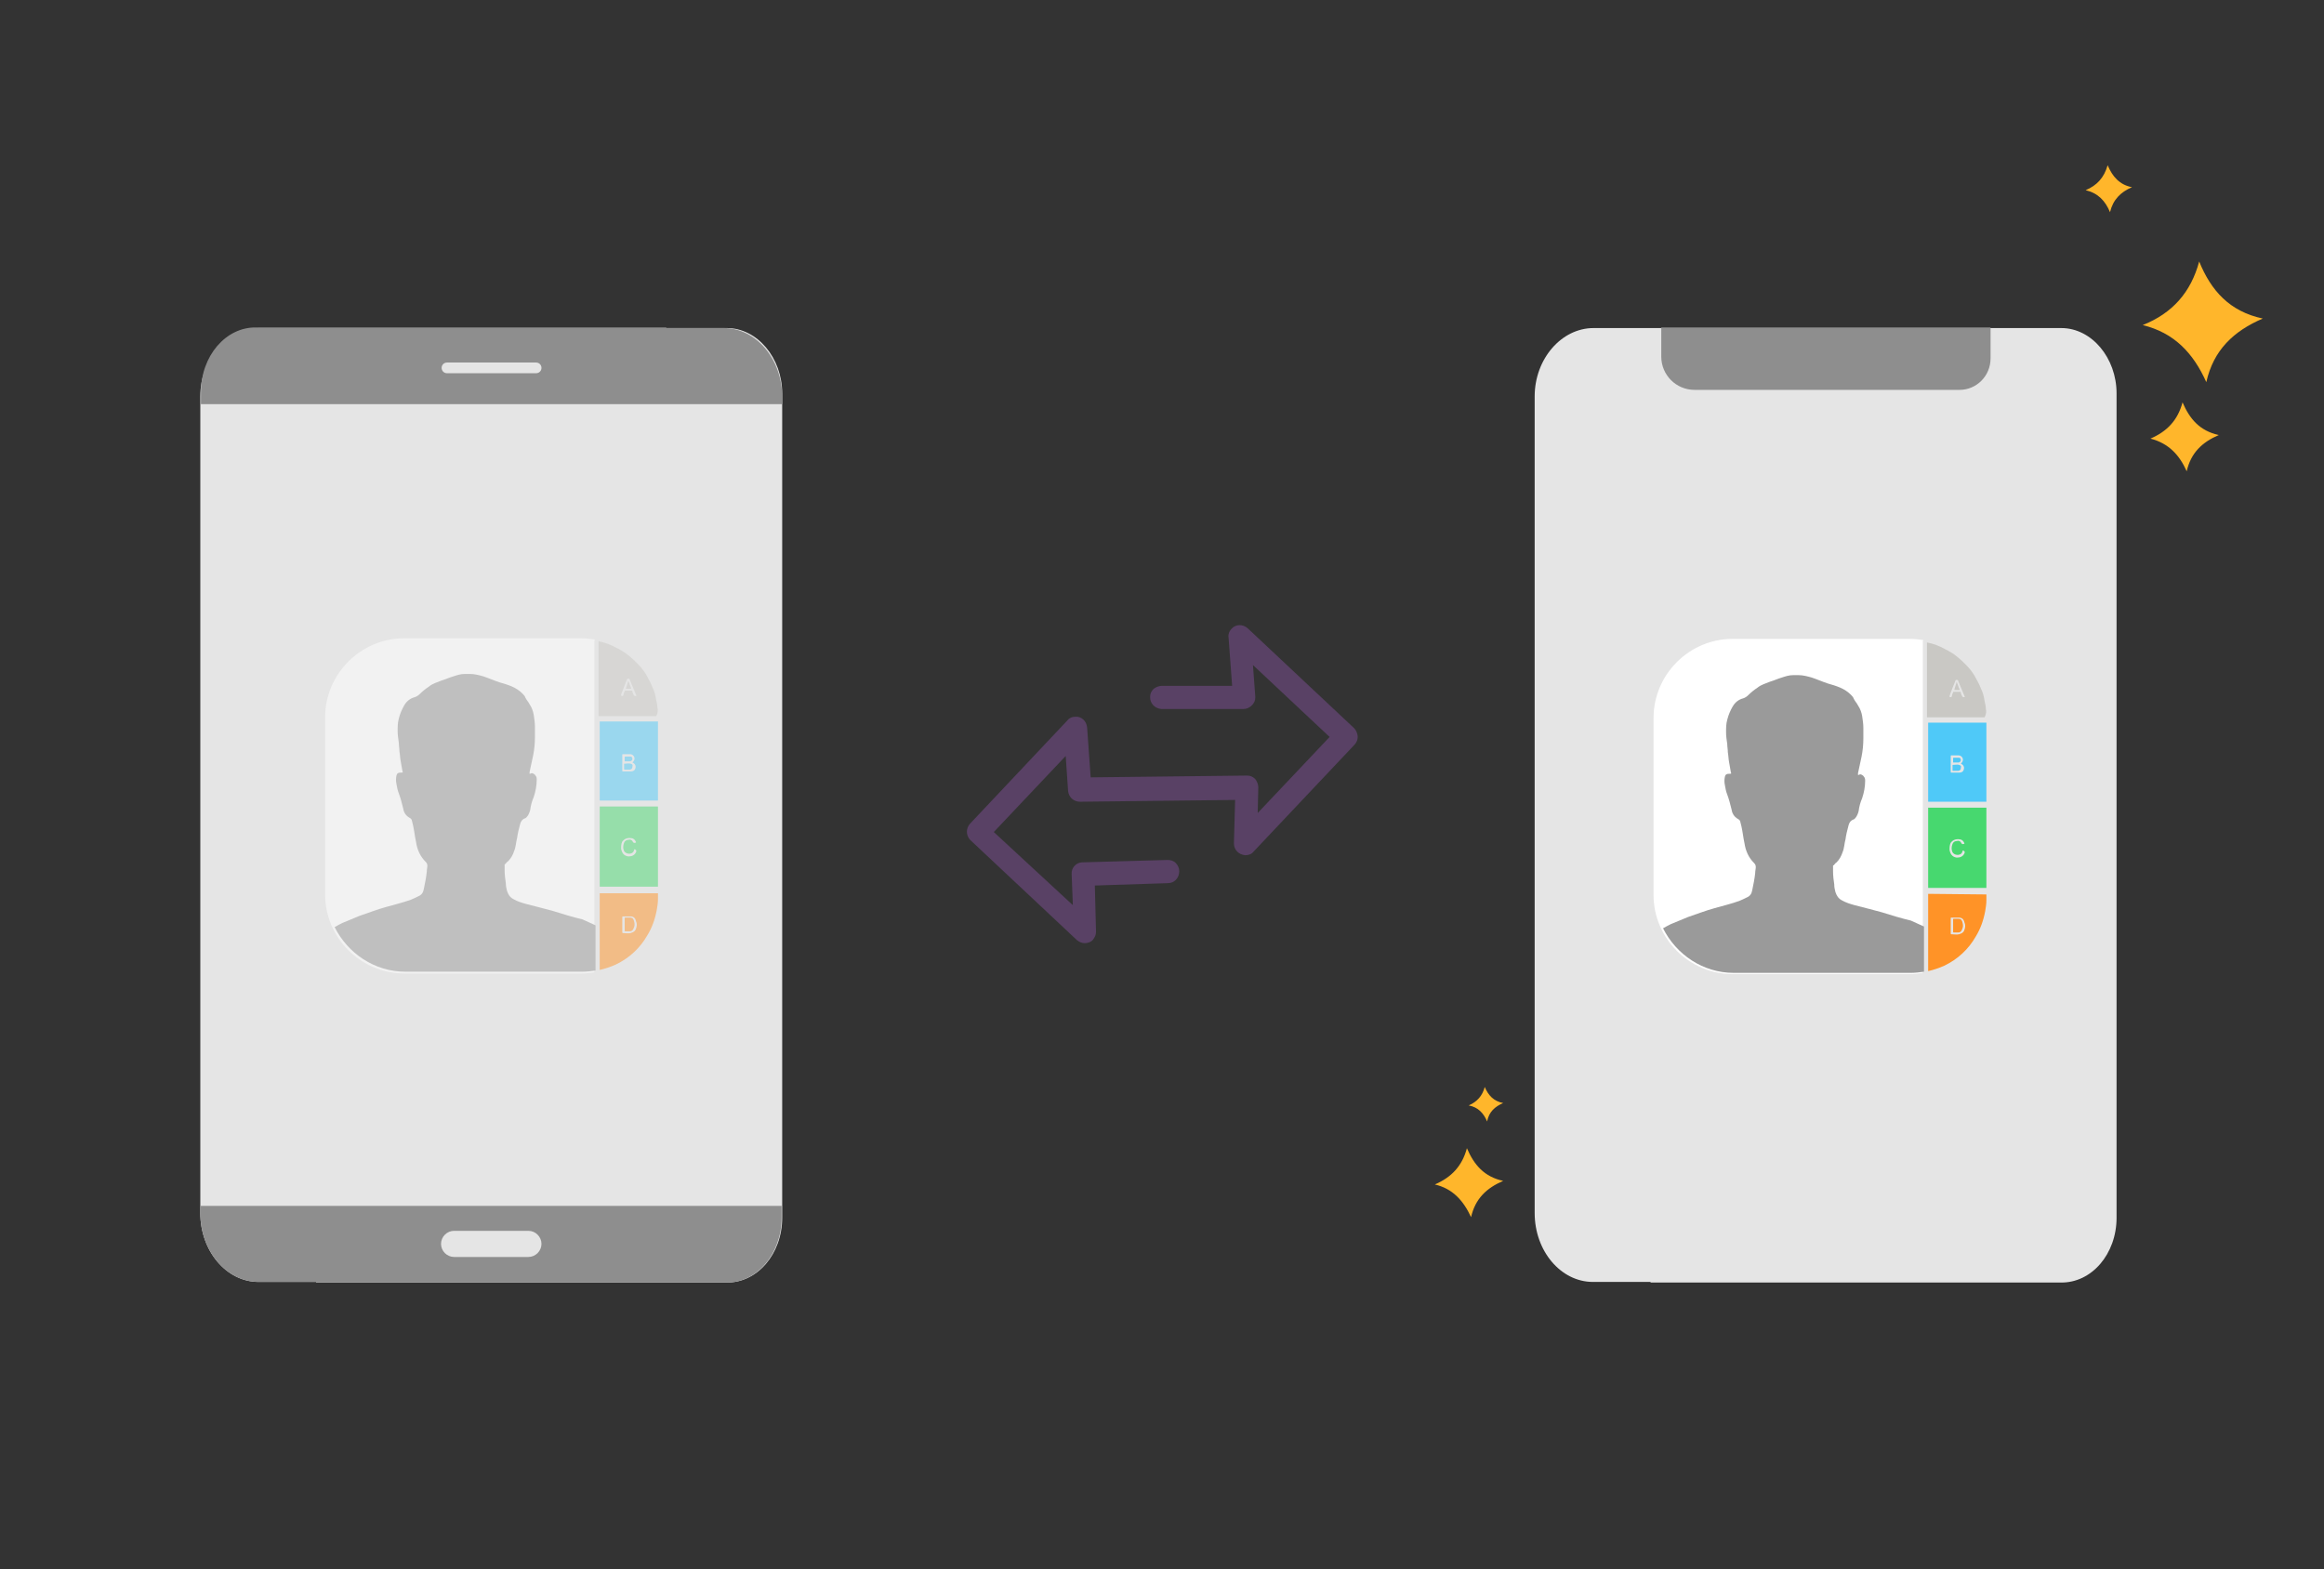 <?xml version="1.0" encoding="utf-8"?>
<!-- Generator: Adobe Illustrator 23.0.6, SVG Export Plug-In . SVG Version: 6.00 Build 0)  -->
<svg version="1.1" id="Layer_1" xmlns="http://www.w3.org/2000/svg" xmlns:xlink="http://www.w3.org/1999/xlink" x="0px" y="0px"
	 viewBox="0 0 391 264" style="enable-background:new 0 0 391 264;" xml:space="preserve">
<rect x="0" y="0" width="391" height="264" fill="#333333" stroke="none"/>
<style type="text/css">
	.st0{fill:#4885ED;}
	.st1{fill:#E5E5E5;}
	.st2{fill:#FFFFFF;}
	.st3{fill:#594165;}
	.st4{fill:#FBBB00;}
	.st5{fill:#518EF8;}
	.st6{fill:#28B446;}
	.st7{fill:#F14336;}
	.st8{fill:#FFA000;}
	.st9{fill:#FFCA28;}
	.st10{fill:#F7F7F7;}
	.st11{fill-rule:evenodd;clip-rule:evenodd;}
	.st12{fill-rule:evenodd;clip-rule:evenodd;fill:#3FBDCF;}
	.st13{fill-rule:evenodd;clip-rule:evenodd;fill:#FFFFFF;}
	.st14{opacity:0.9;fill:#FFFFFF;}
	.st15{fill:#F7F7F7;stroke:#594165;stroke-width:4;stroke-miterlimit:10;}
	.st16{fill:#E0412F;}
	.st17{fill-rule:evenodd;clip-rule:evenodd;fill:#606161;}
	.st18{fill:none;stroke:#58ABF4;stroke-width:0.25;stroke-miterlimit:10;}
	.st19{fill:#036EB1;}
	.st20{fill:#A4C639;}
	.st21{fill:none;stroke:#E0412F;stroke-miterlimit:10;}
	.st22{fill:#046DB2;}
	.st23{fill-rule:evenodd;clip-rule:evenodd;fill:#528FF5;}
	.st24{fill-rule:evenodd;clip-rule:evenodd;fill:#417BE6;}
	.st25{fill-rule:evenodd;clip-rule:evenodd;fill:#4881E8;}
	.st26{fill-rule:evenodd;clip-rule:evenodd;fill:#FBC013;}
	.st27{fill:#DF871E;}
	.st28{fill:#B6B6B6;}
	.st29{fill:#8C5BA4;}
	.st30{fill:#8DC652;}
	.st31{fill:#497FC1;}
	.st32{fill:#919191;}
	.st33{fill-rule:evenodd;clip-rule:evenodd;fill:#8E8E8E;}
	.st34{fill:#8E8E8E;}
	.st35{fill:#EB3D01;}
	.st36{fill:#F57F20;}
	.st37{fill:#ED7E01;}
	.st38{fill-rule:evenodd;clip-rule:evenodd;fill:#046DB2;}
	.st39{fill:#E0E2E2;}
	.st40{fill:#47D86F;}
	.st41{fill:#4FC9F8;}
	.st42{fill:#FF9327;}
	.st43{fill:#C9C8C4;}
	.st44{fill:#9A9A9A;}
	.st45{fill:#F2F2F2;}
	.st46{fill:#D32E2A;}
	.st47{fill:#A3C53A;}
	.st48{fill:#D6D8D7;}
	.st49{fill:#3A5BBC;}
	.st50{fill:url(#SVGID_43_);}
	.st51{fill:url(#SVGID_44_);}
	.st52{fill:url(#SVGID_45_);}
	.st53{fill:url(#SVGID_46_);}
	.st54{fill:#FFE168;}
	.st55{fill:#006699;}
	.st56{fill:#F4AE01;}
	.st57{fill:#DD191F;}
	.st58{fill:#323232;}
	.st59{fill:#CDCCCA;}
	.st60{fill:#5199F0;}
	.st61{fill:#791BCC;}
	.st62{fill:#C71D2E;}
	.st63{fill:#32DAC4;}
	.st64{fill:#3C5A99;}
	.st65{fill:#FCB714;}
	.st66{fill:#F06415;}
	.st67{fill:#BDCF31;}
	.st68{fill:#00A1E0;}
	.st69{fill:#00A1E3;}
	.st70{fill:#7AAD3E;}
	.st71{fill:#A50034;}
	.st72{fill:#6B6B6B;}
	.st73{fill:#005DAA;}
	.st74{fill:#EB0028;}
	.st75{fill:#888B8D;}
	.st76{fill:#0C4DA2;}
	.st77{fill:#00BFFF;}
	.st78{fill-rule:evenodd;clip-rule:evenodd;fill:#E81123;}
	.st79{fill:#FF6700;}
	.st80{fill:#00BFFE;}
	.st81{fill:#C4C4C4;}
	.st82{fill:url(#SVGID_47_);}
	.st83{fill:url(#SVGID_48_);}
	.st84{fill:url(#SVGID_49_);}
	.st85{fill:url(#SVGID_50_);}
	.st86{fill:#E5E5E5;stroke:#8E8E8E;stroke-width:2;stroke-miterlimit:10;}
	.st87{fill-rule:evenodd;clip-rule:evenodd;fill:#594165;}
	.st88{fill-rule:evenodd;clip-rule:evenodd;fill:#D4D4D4;}
	.st89{fill-rule:evenodd;clip-rule:evenodd;fill:#3669D6;}
	.st90{fill-rule:evenodd;clip-rule:evenodd;fill:#3A81F4;}
	.st91{fill-rule:evenodd;clip-rule:evenodd;fill:#FAFAFA;}
	.st92{fill-rule:evenodd;clip-rule:evenodd;fill:#E0E0E0;}
	.st93{fill:url(#SVGID_59_);}
	.st94{opacity:0.2;fill:#56C7DA;enable-background:new    ;}
	.st95{fill:url(#SVGID_60_);}
	.st96{fill:url(#SVGID_61_);}
	.st97{fill:url(#SVGID_62_);}
	.st98{fill:url(#SVGID_63_);}
	.st99{fill:url(#SVGID_64_);}
	.st100{fill:#FCFCFC;enable-background:new    ;}
	.st101{enable-background:new    ;}
	.st102{fill:#5A5A5A;}
	.st103{fill:#D8D8D8;enable-background:new    ;}
	.st104{fill:#E9574E;}
	.st105{fill:none;stroke:#D8D8D8;stroke-width:0.75;stroke-miterlimit:10;enable-background:new    ;}
	.st106{fill:#E9574E;stroke:#E9574E;stroke-width:0.75;stroke-miterlimit:10;enable-background:new    ;}
	.st107{fill:#E0E0E0;}
	.st108{fill:#537ABD;}
	.st109{fill:#2EB672;}
	.st110{fill:#FED14B;}
	.st111{fill:#28CD7E;}
	.st112{fill:#CECECE;}
	.st113{fill-rule:evenodd;clip-rule:evenodd;fill:#FF9D17;}
	.st114{fill:#FFFFFF;stroke:#FFFFFF;stroke-miterlimit:10;}
	.st115{fill:#249FBD;}
	.st116{fill:#D62C5D;}
	.st117{fill:#FFB62B;}
	.st118{fill:#2F63AD;}
	.st119{fill:#4C368B;}
	.st120{fill:none;stroke:#4885ED;stroke-width:7.8;stroke-miterlimit:10;}
	.st121{fill:none;stroke:#FFFFFF;stroke-width:7.8;stroke-miterlimit:10;}
	.st122{fill:#594165;stroke:#FFFFFF;stroke-width:0.5;stroke-miterlimit:10;}
	.st123{fill-rule:evenodd;clip-rule:evenodd;fill:#2F63AD;}
	.st124{fill:none;stroke:#594165;stroke-width:4;stroke-linecap:round;stroke-miterlimit:10;}
	.st125{fill:none;stroke:#594165;stroke-width:4;stroke-linecap:round;stroke-miterlimit:10;stroke-dasharray:4.843,11.624;}
	.st126{fill:none;stroke:#594165;stroke-width:4;stroke-linecap:round;stroke-miterlimit:10;stroke-dasharray:4.825,11.58;}
	.st127{fill:#D8D8D8;}
	.st128{fill:#EDEDED;}
	.st129{fill:url(#SVGID_65_);}
	.st130{fill:url(#SVGID_66_);}
	.st131{fill:url(#SVGID_67_);}
	.st132{fill:url(#SVGID_68_);}
	.st133{fill:url(#SVGID_69_);}
	.st134{fill:url(#SVGID_70_);}
	.st135{fill:url(#SVGID_71_);}
	.st136{fill:url(#SVGID_72_);}
	.st137{fill:url(#SVGID_73_);}
	.st138{fill:url(#SVGID_74_);}
	.st139{fill:url(#SVGID_75_);}
	.st140{fill:url(#SVGID_76_);}
	.st141{fill:#F6961C;}
	.st142{fill-rule:evenodd;clip-rule:evenodd;fill:#4885ED;}
	.st143{opacity:0.5;}
	.st144{fill-rule:evenodd;clip-rule:evenodd;fill:#FFB62B;}
	.st145{fill:url(#SVGID_77_);}
	.st146{fill:url(#SVGID_78_);}
	.st147{fill:url(#SVGID_79_);}
	.st148{fill:url(#SVGID_80_);}
	.st149{fill:url(#SVGID_81_);}
	.st150{fill:url(#SVGID_82_);}
	.st151{fill:url(#SVGID_83_);}
	.st152{fill:url(#SVGID_84_);}
	.st153{fill:url(#SVGID_85_);}
	.st154{fill:url(#SVGID_86_);}
	.st155{fill:url(#SVGID_87_);}
	.st156{fill:url(#SVGID_88_);}
</style>
<g>
	<g>
		<g>
			<path class="st1" d="M131.6,204.9V66.2c0-6-4.2-11-9.3-11h-0.1H43.6c-5.4,0-9.9,5.2-9.9,11.5l0,0v137.4c0,6.4,4.4,11.6,9.8,11.6
				l0,0h9.7v0.1h69C127.4,215.9,131.6,211,131.6,204.9L131.6,204.9z"/>
		</g>
	</g>
	<g>
		<g>
			<path class="st1" d="M356.1,204.9V66.2c0-6-4.2-11-9.3-11h-0.1h-78.6c-5.4,0-9.9,5.2-9.9,11.5l0,0v137.4c0,6.4,4.4,11.6,9.8,11.6
				l0,0h9.7v0.1h69C351.9,215.9,356.1,211,356.1,204.9L356.1,204.9z"/>
			<path class="st34" d="M334.9,60.3v-5.2h-55.4V60c0,3.1,2.5,5.6,5.6,5.6l0,0h5.5v0h39.1C332.5,65.6,334.9,63.3,334.9,60.3
				L334.9,60.3z"/>
		</g>
	</g>
	<path class="st144" d="M361.8,73.8c2.8-1.2,4.6-3.1,5.4-6.1c1.2,2.8,2.9,4.8,6.1,5.5c-2.8,1.2-4.7,3-5.4,6.1
		C366.7,76.6,364.9,74.6,361.8,73.8z"/>
	<path class="st144" d="M360.5,54.7c5-2,8.1-5.5,9.5-10.7c2,4.9,5.1,8.4,10.7,9.6c-4.9,2.1-8.3,5.3-9.5,10.7
		C369,59.4,365.8,56,360.5,54.7z"/>
	<path class="st144" d="M350.9,32c1.9-0.8,3.1-2.1,3.7-4.2c0.8,1.9,2,3.3,4.1,3.7c-1.9,0.8-3.2,2.1-3.7,4.2
		C354.2,33.8,353,32.5,350.9,32z"/>
	<path class="st144" d="M241.4,199.3c2.8-1.2,4.6-3.1,5.4-6.1c1.2,2.8,2.9,4.8,6.1,5.5c-2.8,1.2-4.7,3-5.4,6.1
		C246.2,202,244.4,200,241.4,199.3z"/>
	<path class="st144" d="M247.1,186c1.4-0.6,2.3-1.6,2.7-3.1c0.6,1.4,1.5,2.4,3.1,2.7c-1.4,0.6-2.4,1.5-2.7,3.1
		C249.6,187.3,248.7,186.3,247.1,186z"/>
	<g class="st143">
		<path class="st2" d="M100,149.7c0-0.1,0-0.1,0-0.2l0,0c0,0,0-0.1,0-0.1l0-14.2l0-0.1l0-13.9l0,0v-13.3c0-0.1,0-0.2,0.1-0.3
			c-0.7-0.1-1.5-0.2-2.3-0.2H68c-7.3,0-13.3,6-13.3,13.3v29.8c0,7.3,6,13.3,13.3,13.3h29.8c0.8,0,1.5-0.1,2.2-0.2L100,149.7z"/>
		<path class="st40" d="M100.9,135.7v13.5h9.8v-13.5H100.9z M107,143.4c-0.3,0.6-0.8,0.7-1.3,0.7c-0.8-0.1-1.1-0.7-1.2-1.3
			c0-0.4,0-0.8,0.2-1.2c0.3-0.4,0.7-0.6,1.2-0.6c0.6,0,0.9,0.2,1.1,0.7c0,0.1,0,0.1-0.1,0.1c0,0-0.1,0-0.1,0c-0.1,0.1-0.2,0-0.3-0.1
			c-0.1-0.3-0.4-0.5-0.7-0.4c-0.4,0-0.7,0.2-0.8,0.5c-0.2,0.5-0.2,1,0,1.4c0.3,0.5,1.1,0.6,1.5,0.2c0.1-0.1,0.1-0.2,0.2-0.4
			c0-0.1,0-0.1,0.1-0.1C107.1,143.1,107.1,143.1,107,143.4z"/>
		<path class="st41" d="M110.7,121.4h-9.8v13.3h1h8.8L110.7,121.4z M106.8,129.5c-0.2,0.3-0.5,0.3-0.8,0.3c-0.4,0-0.8,0-1.2,0
			c-0.1,0-0.1,0-0.1-0.1c0-0.9,0-1.8,0-2.7c0-0.1,0-0.1,0.1-0.1c0.4,0,0.8,0,1.2,0c0.5,0,0.9,0.5,0.7,1c-0.1,0.2-0.2,0.3-0.3,0.4
			C106.9,128.5,107.1,129,106.8,129.5z"/>
		<path class="st42" d="M100.9,150.2l0,5.9v2.1v5c0.9-0.2,1.8-0.5,2.7-0.9c2.3-1.1,4.1-2.8,5.3-4.9c0.8-1.3,1.3-2.7,1.6-4.3
			c0.1-0.6,0.2-1.2,0.2-1.8c0-0.3,0-0.7,0-1H100.9z M106.9,156.5c-0.2,0.3-0.5,0.4-0.8,0.5c-0.4,0.1-0.8,0-1.3,0
			c-0.1,0-0.1-0.1-0.1-0.1c0-0.5,0-0.9,0-1.3c0-0.5,0-0.9,0-1.3c0-0.1,0-0.1,0.1-0.1c0.4,0,0.9,0,1.3,0c0.5,0,0.8,0.3,0.9,0.8
			C107.2,155.4,107.2,155.9,106.9,156.5z"/>
		<path class="st43" d="M110.6,119c0-0.4-0.1-0.8-0.2-1.2c-0.1-0.8-0.3-1.5-0.6-2.1c-0.3-0.8-0.7-1.5-1.1-2.2
			c-0.4-0.7-0.9-1.3-1.5-1.9c-0.4-0.4-0.8-0.8-1.3-1.2c-0.7-0.6-1.4-1-2.2-1.4c-0.9-0.5-1.9-0.9-3-1.1v11.1v1.5h1.1h8.6
			C110.7,120,110.7,119.5,110.6,119z M106.9,117.1c-0.1,0-0.2,0-0.3-0.2c-0.1-0.2-0.2-0.4-0.2-0.6c0-0.1-0.1-0.1-0.2-0.1
			c-0.3,0-0.7,0-1,0c-0.1,0-0.1,0-0.1,0.1c-0.1,0.2-0.2,0.4-0.2,0.6c0,0.1-0.1,0.2-0.2,0.2c-0.2,0-0.2,0-0.2-0.2
			c0.3-0.9,0.7-1.8,1-2.6c0-0.1,0.1-0.1,0.1-0.1c0.3,0,0.3,0,0.4,0.3c0.3,0.8,0.7,1.6,1,2.4C107.1,117.1,107.1,117.1,106.9,117.1z"
			/>
		<g>
			<path class="st41" d="M106.1,128.5c-0.3-0.1-0.6,0-1,0c-0.1,0-0.1,0-0.1,0.1c0,0.3,0,0.5,0,0.8c0,0.1,0,0.1,0.1,0.1
				c0.1,0,0.3,0,0.4,0c0.2,0,0.3,0,0.5,0c0.3-0.1,0.4-0.2,0.4-0.5C106.5,128.7,106.4,128.6,106.1,128.5z"/>
			<path class="st41" d="M105.1,128.1c0.3,0,0.6,0,0.9,0c0.2,0,0.4-0.2,0.4-0.4c0-0.2-0.1-0.4-0.3-0.4c-0.2,0-0.3,0-0.5,0
				c-0.2,0-0.3,0-0.4,0c-0.1,0-0.1,0-0.1,0.1C105.1,127.6,105.1,127.8,105.1,128.1C105.1,128.1,105.1,128.1,105.1,128.1z"/>
		</g>
		<path class="st42" d="M105.1,155.5c0-0.3,0-0.7,0-1c0-0.1,0-0.1,0.1-0.1c0.3,0,0.5,0,0.8,0c0.5,0,0.6,0.3,0.7,0.7
			c0.1,0.4,0.1,0.7-0.1,1.1c-0.1,0.3-0.3,0.5-0.6,0.5c-0.3,0-0.5,0-0.8,0c-0.1,0-0.1,0-0.1-0.1C105.1,156.2,105.1,155.8,105.1,155.5
			z"/>
		<path class="st43" d="M105.7,114.5c0.2,0.5,0.3,0.9,0.5,1.3c0,0.1,0,0.1,0,0.1c-0.3,0-0.6,0-0.9,0
			C105.4,115.5,105.6,115,105.7,114.5z"/>
		<path class="st44" d="M93.1,153.3c-1.5-0.4-3-0.8-4.6-1.2c-0.7-0.2-1.4-0.4-2.1-0.8c-0.6-0.3-0.9-0.8-1.1-1.4
			c-0.1-0.4-0.2-0.8-0.2-1.3c-0.1-0.7-0.2-1.4-0.2-2.2c0-0.3,0-0.6,0-0.9c0-0.1,0-0.1,0.1-0.1c0.2-0.2,0.3-0.4,0.5-0.5
			c0.5-0.5,0.8-1.1,1-1.7c0.3-0.7,0.3-1.5,0.5-2.2c0.1-0.8,0.3-1.5,0.5-2.3c0.1-0.4,0.3-0.8,0.8-1c0.1,0,0.2-0.1,0.3-0.2
			c0.3-0.3,0.5-0.8,0.6-1.2c0.1-0.8,0.3-1.5,0.6-2.2c0.3-0.9,0.5-1.9,0.5-2.9c0-0.2,0-0.5-0.2-0.7c-0.1-0.2-0.3-0.3-0.5-0.4
			c-0.1,0-0.3,0-0.4,0.1c0,0-0.1,0-0.1,0c0,0,0-0.1,0-0.1c0-0.1,0-0.1,0-0.2c0.2-0.9,0.4-1.8,0.6-2.8c0.2-1,0.3-2,0.3-3.1
			c0-0.6,0-1.2,0-1.7c0-0.7-0.1-1.3-0.2-2c-0.1-0.6-0.3-1.2-0.7-1.8c-0.2-0.4-0.5-0.7-0.7-1.1c-0.1-0.3-0.3-0.5-0.5-0.7
			c-0.5-0.5-1.1-0.9-1.8-1.2c-0.7-0.3-1.4-0.5-2.1-0.7c-0.9-0.3-1.8-0.7-2.7-1c-0.7-0.2-1.5-0.4-2.2-0.4c-0.3,0-0.6,0-0.9,0
			c-0.7,0-1.3,0.2-1.9,0.4c-0.7,0.2-1.3,0.5-2,0.7c-0.7,0.3-1.5,0.5-2.1,1c-0.6,0.4-1.1,0.8-1.6,1.3c-0.2,0.2-0.5,0.4-0.8,0.5
			c-0.8,0.2-1.4,0.7-1.8,1.4c-0.4,0.7-0.7,1.4-0.9,2.2c-0.2,0.7-0.2,1.4-0.2,2.1c0,0.7,0.1,1.3,0.2,2c0,0.5,0.1,0.9,0.1,1.4
			c0.1,0.5,0.1,1.1,0.2,1.6c0.1,0.6,0.2,1.2,0.3,1.7c0.1,0.3,0.1,0.3-0.3,0.3c-0.4,0-0.6,0.1-0.7,0.5c-0.1,0.5-0.1,0.9,0,1.4
			c0.1,0.6,0.2,1.1,0.4,1.6c0.3,0.8,0.5,1.6,0.7,2.4c0.1,0.7,0.4,1.3,1.1,1.7c0.2,0.1,0.4,0.3,0.4,0.5c0.1,0.3,0.1,0.5,0.2,0.8
			c0.2,0.9,0.3,1.9,0.5,2.8c0.2,1.3,0.7,2.4,1.6,3.3c0.2,0.2,0.3,0.4,0.3,0.7c0,0.3-0.1,0.6-0.1,1c-0.1,1-0.3,1.9-0.5,2.9
			c-0.1,0.6-0.4,1-0.9,1.2c-0.4,0.2-0.8,0.4-1.3,0.6c-1.4,0.5-2.7,0.8-4.1,1.2c-1.5,0.4-3,1-4.5,1.5c-1,0.4-1.9,0.8-2.9,1.2
			c-0.4,0.2-0.8,0.4-1.3,0.7c2.2,4.4,6.7,7.5,11.9,7.5h29.8c0.8,0,1.5-0.1,2.2-0.2v-7.6c-0.7-0.3-1.5-0.7-2.2-1
			C96.3,154.3,94.7,153.8,93.1,153.3z"/>
	</g>
	<g>
		<path class="st2" d="M323.5,149.9c0-0.1,0-0.1,0-0.2l0,0c0,0,0-0.1,0-0.1l0-14.2l0-0.1l0-13.9l0,0V108c0-0.1,0-0.2,0.1-0.3
			c-0.7-0.1-1.5-0.2-2.3-0.2h-29.8c-7.3,0-13.3,6-13.3,13.3v29.8c0,7.3,6,13.3,13.3,13.3h29.8c0.8,0,1.5-0.1,2.2-0.2L323.5,149.9z"
			/>
		<path class="st40" d="M324.4,135.9v13.5h9.8v-13.5H324.4z M330.5,143.6c-0.3,0.6-0.8,0.7-1.3,0.7c-0.8-0.1-1.1-0.7-1.2-1.3
			c0-0.4,0-0.8,0.2-1.2c0.3-0.4,0.7-0.6,1.2-0.6c0.6,0,0.9,0.2,1.1,0.7c0,0.1,0,0.1-0.1,0.1c0,0-0.1,0-0.1,0c-0.1,0.1-0.2,0-0.3-0.1
			c-0.1-0.3-0.4-0.5-0.7-0.4c-0.4,0-0.7,0.2-0.8,0.5c-0.2,0.5-0.2,1,0,1.4c0.3,0.5,1.1,0.6,1.5,0.2c0.1-0.1,0.1-0.2,0.2-0.4
			c0-0.1,0-0.1,0.1-0.1C330.6,143.3,330.6,143.3,330.5,143.6z"/>
		<path class="st41" d="M334.2,121.6h-9.8v13.3h1h8.8L334.2,121.6z M330.3,129.7c-0.2,0.3-0.5,0.3-0.8,0.3c-0.4,0-0.8,0-1.2,0
			c-0.1,0-0.1,0-0.1-0.1c0-0.9,0-1.8,0-2.7c0-0.1,0-0.1,0.1-0.1c0.4,0,0.8,0,1.2,0c0.5,0,0.9,0.5,0.7,1c-0.1,0.2-0.2,0.3-0.3,0.4
			C330.4,128.7,330.6,129.2,330.3,129.7z"/>
		<path class="st42" d="M324.4,150.4l0,5.9v2.1v5c0.9-0.2,1.8-0.5,2.7-0.9c2.3-1.1,4.1-2.8,5.3-4.9c0.8-1.3,1.3-2.7,1.6-4.3
			c0.1-0.6,0.2-1.2,0.2-1.8c0-0.3,0-0.7,0-1L324.4,150.4z M330.4,156.7c-0.2,0.3-0.5,0.4-0.8,0.5c-0.4,0.1-0.8,0-1.3,0
			c-0.1,0-0.1-0.1-0.1-0.1c0-0.5,0-0.9,0-1.3c0-0.5,0-0.9,0-1.3c0-0.1,0-0.1,0.1-0.1c0.4,0,0.9,0,1.3,0c0.5,0,0.8,0.3,0.9,0.8
			C330.7,155.6,330.7,156.1,330.4,156.7z"/>
		<path class="st43" d="M334.1,119.2c0-0.4-0.1-0.8-0.2-1.2c-0.1-0.8-0.3-1.5-0.6-2.1c-0.3-0.8-0.7-1.5-1.1-2.2
			c-0.4-0.7-0.9-1.3-1.5-1.9c-0.4-0.4-0.8-0.8-1.3-1.2c-0.7-0.6-1.4-1-2.2-1.4c-0.9-0.5-1.9-0.9-3-1.1v11.1v1.5h1.1h8.6
			C334.2,120.1,334.2,119.7,334.1,119.2z M330.4,117.3c-0.1,0-0.2,0-0.3-0.2c-0.1-0.2-0.2-0.4-0.2-0.6c0-0.1-0.1-0.1-0.2-0.1
			c-0.3,0-0.7,0-1,0c-0.1,0-0.1,0-0.1,0.1c-0.1,0.2-0.2,0.4-0.2,0.6c0,0.1-0.1,0.2-0.2,0.2c-0.2,0-0.2,0-0.2-0.2
			c0.3-0.9,0.7-1.8,1-2.6c0-0.1,0.1-0.1,0.1-0.1c0.3,0,0.3,0,0.4,0.3c0.3,0.8,0.7,1.6,1,2.4C330.6,117.3,330.6,117.3,330.4,117.3z"
			/>
		<g>
			<path class="st41" d="M329.6,128.7c-0.3-0.1-0.6,0-1,0c-0.1,0-0.1,0-0.1,0.1c0,0.3,0,0.5,0,0.8c0,0.1,0,0.1,0.1,0.1
				c0.1,0,0.3,0,0.4,0c0.2,0,0.3,0,0.5,0c0.3-0.1,0.4-0.2,0.4-0.5C330,128.9,329.9,128.8,329.6,128.7z"/>
			<path class="st41" d="M328.6,128.3c0.3,0,0.6,0,0.9,0c0.2,0,0.4-0.2,0.4-0.4c0-0.2-0.1-0.4-0.3-0.4c-0.2,0-0.3,0-0.5,0
				c-0.2,0-0.3,0-0.4,0c-0.1,0-0.1,0-0.1,0.1C328.6,127.8,328.6,128,328.6,128.3C328.6,128.3,328.6,128.3,328.6,128.3z"/>
		</g>
		<path class="st42" d="M328.6,155.7c0-0.3,0-0.7,0-1c0-0.1,0-0.1,0.1-0.1c0.3,0,0.5,0,0.8,0c0.5,0,0.6,0.3,0.7,0.7
			c0.1,0.4,0.1,0.7-0.1,1.1c-0.1,0.3-0.3,0.5-0.6,0.5c-0.3,0-0.5,0-0.8,0c-0.1,0-0.1,0-0.1-0.1C328.6,156.3,328.6,156,328.6,155.7z"
			/>
		<path class="st43" d="M329.2,114.7c0.2,0.5,0.3,0.9,0.5,1.3c0,0.1,0,0.1,0,0.1c-0.3,0-0.6,0-0.9,0
			C328.9,115.6,329.1,115.2,329.2,114.7z"/>
		<path class="st44" d="M316.6,153.5c-1.5-0.4-3-0.8-4.6-1.2c-0.7-0.2-1.4-0.4-2.1-0.8c-0.6-0.3-0.9-0.8-1.1-1.4
			c-0.1-0.4-0.2-0.8-0.2-1.3c-0.1-0.7-0.2-1.4-0.2-2.2c0-0.3,0-0.6,0-0.9c0-0.1,0-0.1,0.1-0.1c0.2-0.2,0.3-0.4,0.5-0.5
			c0.5-0.5,0.8-1.1,1-1.7c0.3-0.7,0.3-1.5,0.5-2.2c0.1-0.8,0.3-1.5,0.5-2.3c0.1-0.4,0.3-0.8,0.8-1c0.1,0,0.2-0.1,0.3-0.2
			c0.3-0.3,0.5-0.8,0.6-1.2c0.1-0.8,0.3-1.5,0.6-2.2c0.3-0.9,0.5-1.9,0.5-2.9c0-0.2,0-0.5-0.2-0.7c-0.1-0.2-0.3-0.3-0.5-0.4
			c-0.1,0-0.3,0-0.4,0.1c0,0-0.1,0-0.1,0c0,0,0-0.1,0-0.1c0-0.1,0-0.1,0-0.2c0.2-0.9,0.4-1.8,0.6-2.8c0.2-1,0.3-2,0.3-3.1
			c0-0.6,0-1.2,0-1.7c0-0.7-0.1-1.3-0.2-2c-0.1-0.6-0.3-1.2-0.7-1.8c-0.2-0.4-0.5-0.7-0.7-1.1c-0.1-0.3-0.3-0.5-0.5-0.7
			c-0.5-0.5-1.1-0.9-1.8-1.2c-0.7-0.3-1.4-0.5-2.1-0.7c-0.9-0.3-1.8-0.7-2.7-1c-0.7-0.2-1.5-0.4-2.2-0.4c-0.3,0-0.6,0-0.9,0
			c-0.7,0-1.3,0.2-1.9,0.4c-0.7,0.2-1.3,0.5-2,0.7c-0.7,0.3-1.5,0.5-2.1,1c-0.6,0.4-1.1,0.8-1.6,1.3c-0.2,0.2-0.5,0.4-0.8,0.5
			c-0.8,0.2-1.4,0.7-1.8,1.4c-0.4,0.7-0.7,1.4-0.9,2.2c-0.2,0.7-0.2,1.4-0.2,2.1c0,0.7,0.1,1.3,0.2,2c0,0.5,0.1,0.9,0.1,1.4
			c0.1,0.5,0.1,1.1,0.2,1.6c0.1,0.6,0.2,1.2,0.3,1.7c0.1,0.3,0.1,0.3-0.3,0.3c-0.4,0-0.6,0.1-0.7,0.5c-0.1,0.5-0.1,0.9,0,1.4
			c0.1,0.6,0.2,1.1,0.4,1.6c0.3,0.8,0.5,1.6,0.7,2.4c0.1,0.7,0.4,1.3,1.1,1.7c0.2,0.1,0.4,0.3,0.4,0.5c0.1,0.3,0.1,0.5,0.2,0.8
			c0.2,0.9,0.3,1.9,0.5,2.8c0.2,1.3,0.7,2.4,1.6,3.3c0.2,0.2,0.3,0.4,0.3,0.7c0,0.3-0.1,0.6-0.1,1c-0.1,1-0.3,1.9-0.5,2.9
			c-0.1,0.6-0.4,1-0.9,1.2c-0.4,0.2-0.8,0.4-1.3,0.6c-1.4,0.5-2.7,0.8-4.1,1.2c-1.5,0.4-3,1-4.5,1.5c-1,0.4-1.9,0.8-2.9,1.2
			c-0.4,0.2-0.8,0.4-1.3,0.7c2.2,4.4,6.7,7.5,11.9,7.5h29.8c0.8,0,1.5-0.1,2.2-0.2v-7.6c-0.7-0.3-1.5-0.7-2.2-1
			C319.8,154.5,318.2,154,316.6,153.5z"/>
	</g>
	<path class="st34" d="M33.7,202.8v1.3c0,6.4,4.4,11.6,9.8,11.6h9.7v0.1h69c5.1,0.1,9.3-4.8,9.3-10.9v-2H33.7z"/>
	<path class="st34" d="M131.6,68.1v-1.3c0-6.4-4.4-11.6-9.8-11.6h-9.7v-0.1h-69c-5.1-0.1-9.3,4.8-9.3,10.9v2H131.6z"/>
	<path class="st1" d="M90.2,62.8h-15c-0.5,0-0.9-0.4-0.9-0.9v0c0-0.5,0.4-0.9,0.9-0.9h15c0.5,0,0.9,0.4,0.9,0.9v0
		C91.1,62.4,90.7,62.8,90.2,62.8z"/>
	<path class="st1" d="M88.9,211.5H76.4c-1.2,0-2.2-1-2.2-2.2l0,0c0-1.2,1-2.2,2.2-2.2h12.5c1.2,0,2.2,1,2.2,2.2l0,0
		C91.1,210.5,90.1,211.5,88.9,211.5z"/>
	<path class="st3" d="M228.4,123.7L228.4,123.7c-0.1-0.5-0.3-0.9-0.6-1.2l-17.9-16.8c-0.8-0.7-2-0.7-2.7,0.1c-0.4,0.4-0.6,1-0.5,1.5
		l0.6,8.1l-11.8,0c-0.5,0-1,0.2-1.4,0.5c-0.4,0.4-0.6,0.8-0.6,1.4c0,1.1,0.8,1.9,1.9,2l13.8,0c0,0,0,0,0,0c0.5,0,1-0.2,1.4-0.6
		c0.4-0.4,0.6-0.8,0.6-1.4l-0.4-5.4l12.9,12.1l-12.1,12.8l0.1-4.3c0-0.5-0.2-1-0.5-1.4c-0.4-0.4-0.8-0.6-1.4-0.6l-26.3,0.3l-0.6-8.4
		c-0.1-1.1-1-1.9-2-1.8c-0.5,0-1,0.2-1.3,0.6l-16.4,17.4c-0.7,0.8-0.7,1.9,0,2.7l18,16.9c0.4,0.3,0.8,0.5,1.3,0.5
		c0.5,0,1.1-0.2,1.4-0.6c0.3-0.4,0.5-0.8,0.5-1.3l-0.2-7.8l12.3-0.4c1.1,0,1.9-0.9,1.9-2c0-0.5-0.2-1-0.6-1.4
		c-0.4-0.4-0.9-0.5-1.4-0.5l-14.3,0.4c-1,0-1.9,0.9-1.8,2l0.2,5.2L167.2,140l12.1-12.8l0.4,5.9c0.1,1,0.9,1.8,2,1.8l26.1-0.3
		l-0.2,7.3c0,1.1,0.8,1.9,1.9,2c0.6,0,1.1-0.2,1.4-0.6l16.9-17.9C228.3,124.9,228.5,124.3,228.4,123.7z"/>
</g>
</svg>

